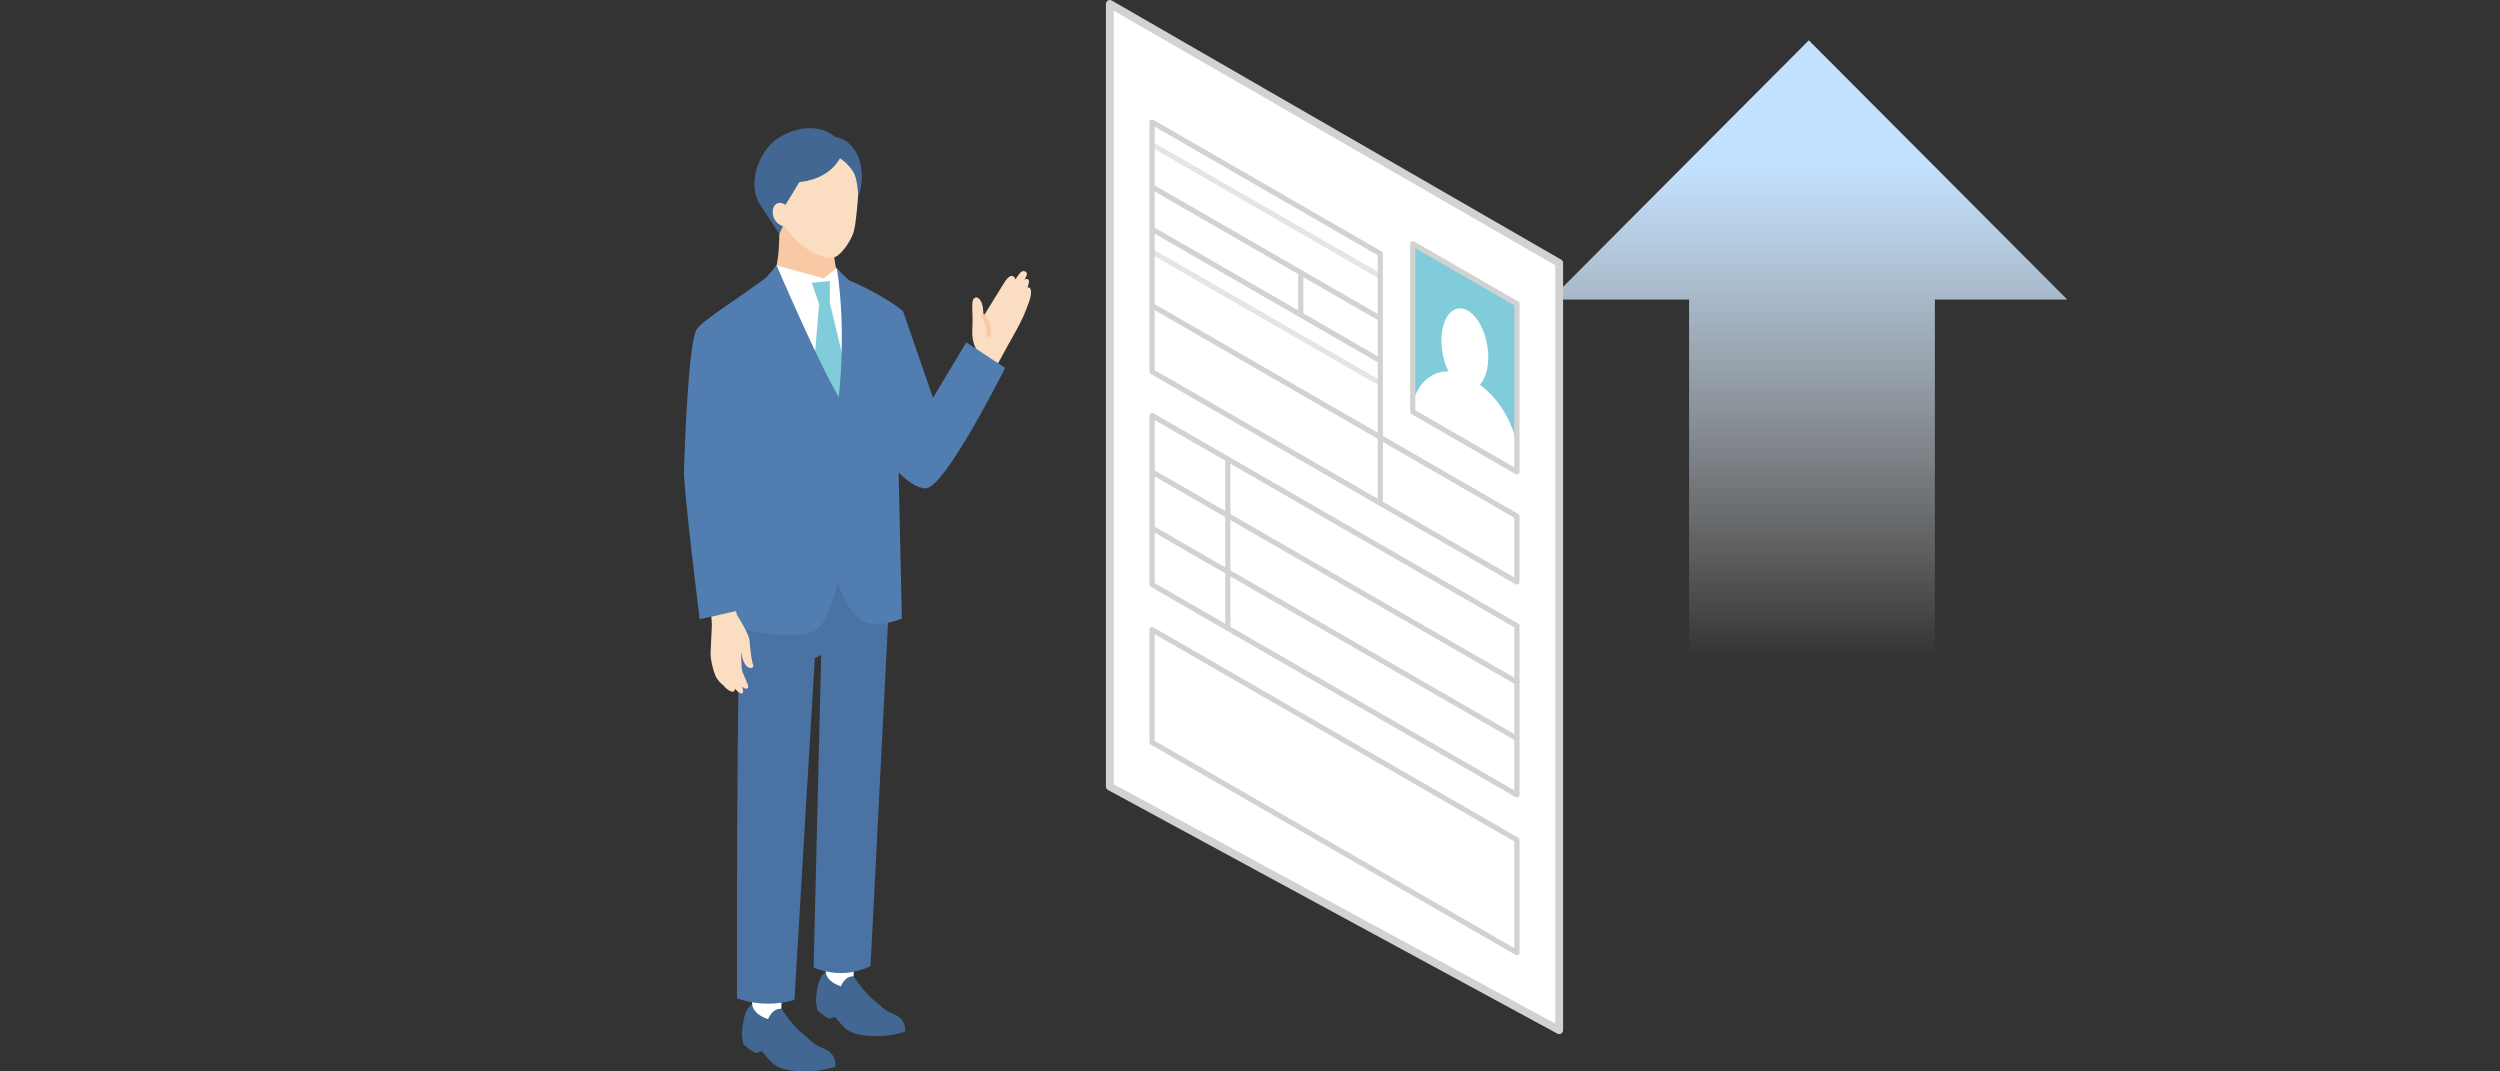 <svg width="350" height="150" viewBox="0 0 350 150" fill="none" xmlns="http://www.w3.org/2000/svg">
<rect x="0" y="0" width="350" height="150" fill="#333333" stroke="none"/>
<path d="M289.411 41.935H270.882V104.031H236.471V41.935H217.059L253.235 5.645L289.411 41.935Z" fill="url(#paint0_linear_11130_17179)"/>
<g clip-path="url(#clip0_11130_17179)">
<path d="M142.785 38.235C142.656 38.38 142.423 38.718 142.149 39.134C142.136 38.874 141.926 38.725 141.926 38.725C141.588 38.485 141.182 38.661 140.611 39.547C140.262 40.091 139.579 41.197 139.112 41.971C138.744 42.583 138.071 43.669 137.696 44.274C137.682 43.879 137.655 43.05 137.479 42.519C137.253 41.833 136.718 41.39 136.34 41.802C135.914 42.266 136.262 43.72 136.12 46.175C136.015 48.001 136.742 48.978 136.742 48.978C136.641 49.424 135.318 51.717 135.318 51.717L138.5 53.147L141.006 48.515C141.006 48.515 142.109 46.597 142.819 45.228C143.461 43.987 143.884 42.769 144.11 42.13C144.462 41.133 144.384 40.365 144.094 40.267C143.999 40.233 143.918 40.226 143.843 40.24C144.029 39.773 144.171 39.246 143.931 39.111C143.738 39.002 143.566 39.06 143.421 39.178C143.695 38.705 143.786 38.451 143.766 38.306C143.722 38.008 143.235 37.721 142.785 38.231V38.235Z" fill="#FBDEC1"/>
<path d="M138.438 47.196C138.269 47.196 138.13 47.061 138.127 46.889C138.106 45.164 137.484 44.498 137.477 44.491C137.359 44.369 137.359 44.173 137.477 44.055C137.599 43.937 137.792 43.933 137.914 44.055C137.947 44.089 138.725 44.877 138.746 46.885C138.746 47.058 138.61 47.196 138.438 47.2V47.196Z" fill="#F8C9A4"/>
<path d="M117.254 45.225L106.139 40.68C109.656 40.707 109.06 31.266 109.06 31.266L113.399 32.73L116.723 33.974C116.723 33.974 116.456 40.636 119.753 40.636L117.251 45.225H117.254Z" fill="#F8C9A4"/>
<path d="M111.612 33.784C112.647 34.805 115.044 36.31 116.59 36.09C117.655 35.941 119.109 33.774 119.504 32.499C119.849 31.39 120.117 27.812 120.157 27.139C120.198 26.463 120.847 20.119 114.868 19.148C108.721 18.151 107.25 22.797 107.141 24.812C107.037 26.713 107.551 28.928 110.259 32.232C110.259 32.232 110.888 33.07 111.612 33.784Z" fill="#FBDEC1"/>
<path d="M119.5 136.678L119.585 133.58L115.523 133.469L115.598 136.144L115.473 138.497L118.273 139.508L119.5 136.678Z" fill="white"/>
<path d="M115.598 136.144C115.598 136.144 115.672 137.409 117.731 138.082C117.731 138.082 118.212 136.661 119.5 136.678C119.5 136.678 120.917 138.87 122.226 139.928C123.534 140.99 123.805 141.473 125.019 141.933C126.233 142.393 126.825 143.228 126.696 144.439C126.696 144.439 124.728 145.109 122.713 145.061C120.687 145.014 119.547 144.821 118.614 144.179C117.965 143.732 117.447 142.995 116.906 142.356L116.122 142.623C115.141 142.187 114.411 141.399 114.411 141.399L114.238 140.199C114.238 140.199 114.255 136.732 115.594 136.141L115.598 136.144Z" fill="#416792"/>
<path d="M109.388 141.212L109.479 137.966L105.225 137.848L105.3 140.651L105.168 143.116L108.103 144.175L109.388 141.212Z" fill="white"/>
<path d="M105.301 140.652C105.301 140.652 105.378 141.977 107.536 142.681C107.536 142.681 108.04 141.193 109.389 141.213C109.389 141.213 110.873 143.509 112.246 144.618C113.616 145.731 113.9 146.238 115.171 146.722C116.443 147.205 117.062 148.081 116.93 149.346C116.93 149.346 114.87 150.049 112.757 149.998C110.637 149.948 109.44 149.748 108.462 149.075C107.783 148.609 107.238 147.838 106.674 147.165L105.852 147.445C104.827 146.989 104.056 146.16 104.056 146.16L103.877 144.902C103.877 144.902 103.894 141.274 105.297 140.648L105.301 140.652Z" fill="#416792"/>
<path d="M124.757 78.745L121.879 135.224C121.879 135.224 118.464 137.314 113.902 135.464L114.967 91.707L114.075 92.133L111.224 139.972C111.224 139.972 107.521 141.308 103.176 139.769C103.176 139.769 103.064 91.639 103.815 80.93L107.119 74.288L121.643 73.943L124.754 78.742L124.757 78.745Z" fill="#4A72A2"/>
<path d="M107.326 39.358L108.713 37.143L115.303 38.979L117.156 37.555L118.583 39.571L119.804 58.534L110.681 58.893L107.326 39.358Z" fill="white"/>
<path d="M116.172 42.381V39.357L113.656 39.584L114.677 42.604L113.656 54.74L117.552 59.143L118.935 53.847L116.172 42.381Z" fill="#80CCDA"/>
<path d="M135.282 47.922L130.619 55.697L126.662 44.254C126.588 43.976 126.52 43.777 126.463 43.675C126.006 42.887 121.198 40.135 118.901 39.272C117.985 38.481 117.16 37.555 117.16 37.555C118.567 46.668 117.42 55.565 117.42 55.565C114.59 50.854 108.716 37.139 108.716 37.139C108.716 37.139 107.945 38.17 107.12 38.971C103.343 41.798 98.423 44.801 97.55 46.08C96.367 47.818 95.843 62.96 95.758 65.764C95.677 68.567 97.956 86.689 97.956 86.689L100.685 86.08L100.6 87.338C100.6 87.338 110.529 90.155 114.042 88.326C116.176 87.213 117.275 81.464 117.275 81.464C117.275 81.464 118.682 85.999 120.883 87.014C123.085 88.025 126.263 86.591 126.263 86.591L125.807 66.156C126.973 67.312 128.373 68.371 129.597 68.371C132.299 68.371 140.719 51.5 140.719 51.5L135.278 47.926L135.282 47.922Z" fill="#517DB0"/>
<path d="M99.661 87.592C99.644 88.343 99.478 90.896 99.478 91.514C99.478 92.133 99.712 93.499 100.145 94.551C100.425 95.231 100.963 95.721 101.311 95.981C101.501 96.235 101.748 96.482 102.082 96.671C102.934 97.155 102.877 96.421 102.877 96.421C103.259 96.82 103.655 97.135 103.854 97.087C104.27 96.986 103.854 96.086 103.854 96.086C104.389 96.604 104.788 96.455 104.757 96.086C104.723 95.718 104.006 94.382 103.888 93.865C103.8 93.472 103.77 91.92 103.76 91.193C103.824 91.7 103.956 92.356 104.233 92.864C104.767 93.831 105.67 93.597 105.433 93.063C105.2 92.529 104.967 90.29 104.933 89.624C104.899 88.958 103.563 86.652 103.229 86.185C103.151 86.077 103.093 85.844 103.049 85.553L99.583 86.327C99.634 86.895 99.668 87.372 99.661 87.588V87.592Z" fill="#FBDEC1"/>
<path d="M120.135 27.437C120.135 27.437 120.656 26.649 120.656 24.809C120.656 20.61 118.093 19.25 116.892 19.169C115.452 17.81 112.419 17.299 109.233 19.149C106.274 20.87 104.465 25.702 106.454 28.708C108.182 31.319 109.101 32.78 109.101 32.78L109.696 31.474L109.497 29.446C109.497 29.446 110.823 27.278 111.922 25.486C116.24 25.08 117.592 22.155 117.592 22.155C117.592 22.155 118.813 22.906 119.513 24.163C120.105 25.225 120.139 27.433 120.139 27.433L120.135 27.437Z" fill="#416792"/>
<path d="M109.706 31.701C107.897 31.123 107.982 29.188 108.519 28.688C109.277 27.985 110.075 28.776 110.075 28.776L110.643 29.165L110.099 31.846L109.706 31.701Z" fill="#FBDEC1"/>
<path d="M155.375 0.549V110.115L218.286 144.225V36.816L155.375 0.549Z" fill="white"/>
<path d="M212.37 81.841C212.305 81.841 212.244 81.824 212.187 81.794L193.057 70.766C192.882 70.665 192.824 70.442 192.922 70.269C193.024 70.094 193.247 70.036 193.419 70.134L212.001 80.847V72.481L193.054 61.558C192.878 61.457 192.821 61.234 192.919 61.061C193.02 60.886 193.243 60.825 193.416 60.926L212.545 71.953C212.657 72.018 212.728 72.139 212.728 72.271V81.479C212.728 81.611 212.657 81.73 212.545 81.794C212.488 81.828 212.427 81.841 212.363 81.841H212.37Z" fill="#D2D2D3"/>
<path d="M197.787 34.125V57.651L212.368 66.057V42.532L197.787 34.125Z" fill="#80CCDA"/>
<path d="M212.37 111.648C212.305 111.648 212.245 111.631 212.187 111.6L161.108 82.153C160.997 82.089 160.926 81.967 160.926 81.835V58.171C160.926 58.039 160.997 57.921 161.108 57.857C161.22 57.792 161.362 57.792 161.474 57.857L212.552 87.304C212.664 87.368 212.735 87.49 212.735 87.621V111.286C212.735 111.418 212.664 111.536 212.552 111.6C212.495 111.634 212.434 111.651 212.37 111.651V111.648ZM161.656 81.626L212.005 110.653V87.831L161.656 58.804V81.626Z" fill="#D2D2D3"/>
<path d="M212.37 95.873C212.309 95.873 212.245 95.856 212.187 95.826L161.109 66.379C160.933 66.278 160.875 66.055 160.973 65.882C161.075 65.706 161.298 65.649 161.474 65.747L212.553 95.194C212.728 95.295 212.786 95.518 212.688 95.694C212.62 95.812 212.498 95.877 212.37 95.877V95.873Z" fill="#D2D2D3"/>
<path d="M212.37 103.758C212.309 103.758 212.245 103.741 212.187 103.711L161.109 74.264C160.933 74.162 160.875 73.939 160.973 73.767C161.075 73.591 161.298 73.534 161.474 73.632L212.553 103.078C212.728 103.18 212.786 103.403 212.688 103.575C212.62 103.694 212.498 103.758 212.37 103.758Z" fill="#D2D2D3"/>
<path d="M171.895 88.315C171.692 88.315 171.529 88.152 171.529 87.949V64.285C171.529 64.082 171.692 63.92 171.895 63.92C172.097 63.92 172.26 64.082 172.26 64.285V87.949C172.26 88.152 172.097 88.315 171.895 88.315Z" fill="#D2D2D3"/>
<path d="M212.368 66.057V62.07C211.334 57.877 208.855 54.265 204.784 52.477C201.49 51.029 198.646 53.001 197.787 56.396V57.65L212.368 66.057Z" fill="white"/>
<path d="M193.24 39.035C193.18 39.035 193.115 39.018 193.058 38.988L161.109 20.568C160.933 20.467 160.875 20.244 160.973 20.068C161.075 19.892 161.298 19.834 161.474 19.932L193.423 38.352C193.599 38.453 193.656 38.676 193.558 38.849C193.491 38.967 193.369 39.032 193.24 39.032V39.035Z" fill="#E5E5E6"/>
<path d="M193.24 44.952C193.18 44.952 193.115 44.935 193.058 44.905L161.109 26.486C160.933 26.384 160.875 26.161 160.973 25.985C161.075 25.809 161.298 25.748 161.474 25.85L193.423 44.269C193.599 44.371 193.656 44.594 193.558 44.766C193.491 44.885 193.369 44.949 193.24 44.949V44.952Z" fill="#D2D2D3"/>
<path d="M193.24 50.867C193.18 50.867 193.115 50.85 193.058 50.82L161.109 32.4C160.933 32.299 160.875 32.075 160.973 31.9C161.075 31.724 161.298 31.666 161.474 31.764L193.423 50.184C193.599 50.285 193.656 50.508 193.558 50.681C193.491 50.799 193.369 50.864 193.24 50.864V50.867Z" fill="#D2D2D3"/>
<path d="M193.24 54.022C193.18 54.022 193.115 54.005 193.058 53.974L161.109 35.555C160.933 35.453 160.875 35.23 160.973 35.058C161.075 34.882 161.298 34.825 161.474 34.923L193.423 53.342C193.599 53.444 193.656 53.667 193.558 53.839C193.491 53.958 193.369 54.022 193.24 54.022Z" fill="#E5E5E6"/>
<path d="M193.24 61.572C193.18 61.572 193.115 61.556 193.058 61.525L161.109 43.106C160.933 43.004 160.875 42.781 160.973 42.609C161.075 42.433 161.298 42.375 161.474 42.473L193.423 60.893C193.599 60.994 193.656 61.218 193.558 61.393C193.491 61.512 193.369 61.576 193.24 61.576V61.572Z" fill="#D2D2D3"/>
<path d="M182.103 44.447C181.901 44.447 181.738 44.285 181.738 44.082V38.164C181.738 37.961 181.901 37.799 182.103 37.799C182.306 37.799 182.469 37.961 182.469 38.164V44.082C182.469 44.285 182.306 44.447 182.103 44.447Z" fill="#D2D2D3"/>
<path d="M218.287 144.773C218.195 144.773 218.108 144.753 218.026 144.706L155.116 110.596C154.94 110.501 154.828 110.315 154.828 110.115V0.549C154.828 0.353 154.933 0.174 155.102 0.076C155.271 -0.023 155.481 -0.023 155.65 0.076L218.561 36.346C218.73 36.444 218.835 36.624 218.835 36.82V144.225C218.835 144.418 218.733 144.597 218.567 144.695C218.483 144.746 218.385 144.773 218.287 144.773ZM155.924 109.791L217.739 143.306V37.134L155.924 1.496V109.787V109.791Z" fill="#D2D2D3"/>
<path d="M212.37 133.736C212.305 133.736 212.245 133.719 212.187 133.689L161.108 104.242C160.997 104.178 160.926 104.056 160.926 103.924V88.146C160.926 88.014 160.997 87.896 161.108 87.831C161.22 87.767 161.362 87.767 161.474 87.831L212.552 117.278C212.664 117.342 212.735 117.464 212.735 117.596V133.374C212.735 133.506 212.664 133.625 212.552 133.689C212.495 133.723 212.434 133.736 212.37 133.736ZM161.656 103.711L212.005 132.739V117.806L161.656 88.778V103.711Z" fill="#D2D2D3"/>
<path d="M193.24 70.815C193.176 70.815 193.115 70.798 193.058 70.767L161.108 52.348C160.997 52.284 160.926 52.162 160.926 52.03V17.095C160.926 16.963 160.997 16.845 161.108 16.781C161.22 16.716 161.362 16.716 161.474 16.781L193.423 35.2C193.534 35.264 193.605 35.386 193.605 35.518V70.453C193.605 70.585 193.534 70.703 193.423 70.767C193.365 70.801 193.304 70.815 193.24 70.815ZM161.656 51.821L192.875 69.817V35.724L161.656 17.727V51.821Z" fill="#D2D2D3"/>
<path d="M212.368 66.423C212.304 66.423 212.243 66.406 212.186 66.375L197.604 57.969C197.493 57.905 197.422 57.783 197.422 57.651V34.122C197.422 33.99 197.493 33.872 197.604 33.804C197.716 33.74 197.858 33.74 197.97 33.804L212.551 42.211C212.663 42.275 212.734 42.397 212.734 42.529V66.058C212.734 66.189 212.663 66.308 212.551 66.372C212.494 66.406 212.433 66.419 212.368 66.419V66.423ZM198.152 57.441L212.003 65.425V42.742L198.152 34.758V57.441Z" fill="#D2D2D3"/>
<path d="M208.227 51.533C207.716 54.292 205.897 55.327 204.159 53.849C202.417 52.368 201.42 48.923 201.931 46.156C202.441 43.39 204.267 42.359 206.005 43.847C207.743 45.335 208.734 48.774 208.227 51.533Z" fill="white"/>
</g>
<defs>
<linearGradient id="paint0_linear_11130_17179" x1="270.882" y1="23.386" x2="270.882" y2="92.338" gradientUnits="userSpaceOnUse">
<stop stop-color="#C2E1FF"/>
<stop offset="1" stop-color="white" stop-opacity="0"/>
</linearGradient>
<clipPath id="clip0_11130_17179">
<rect width="349.412" height="150" fill="white"/>
</clipPath>
</defs>
</svg>
